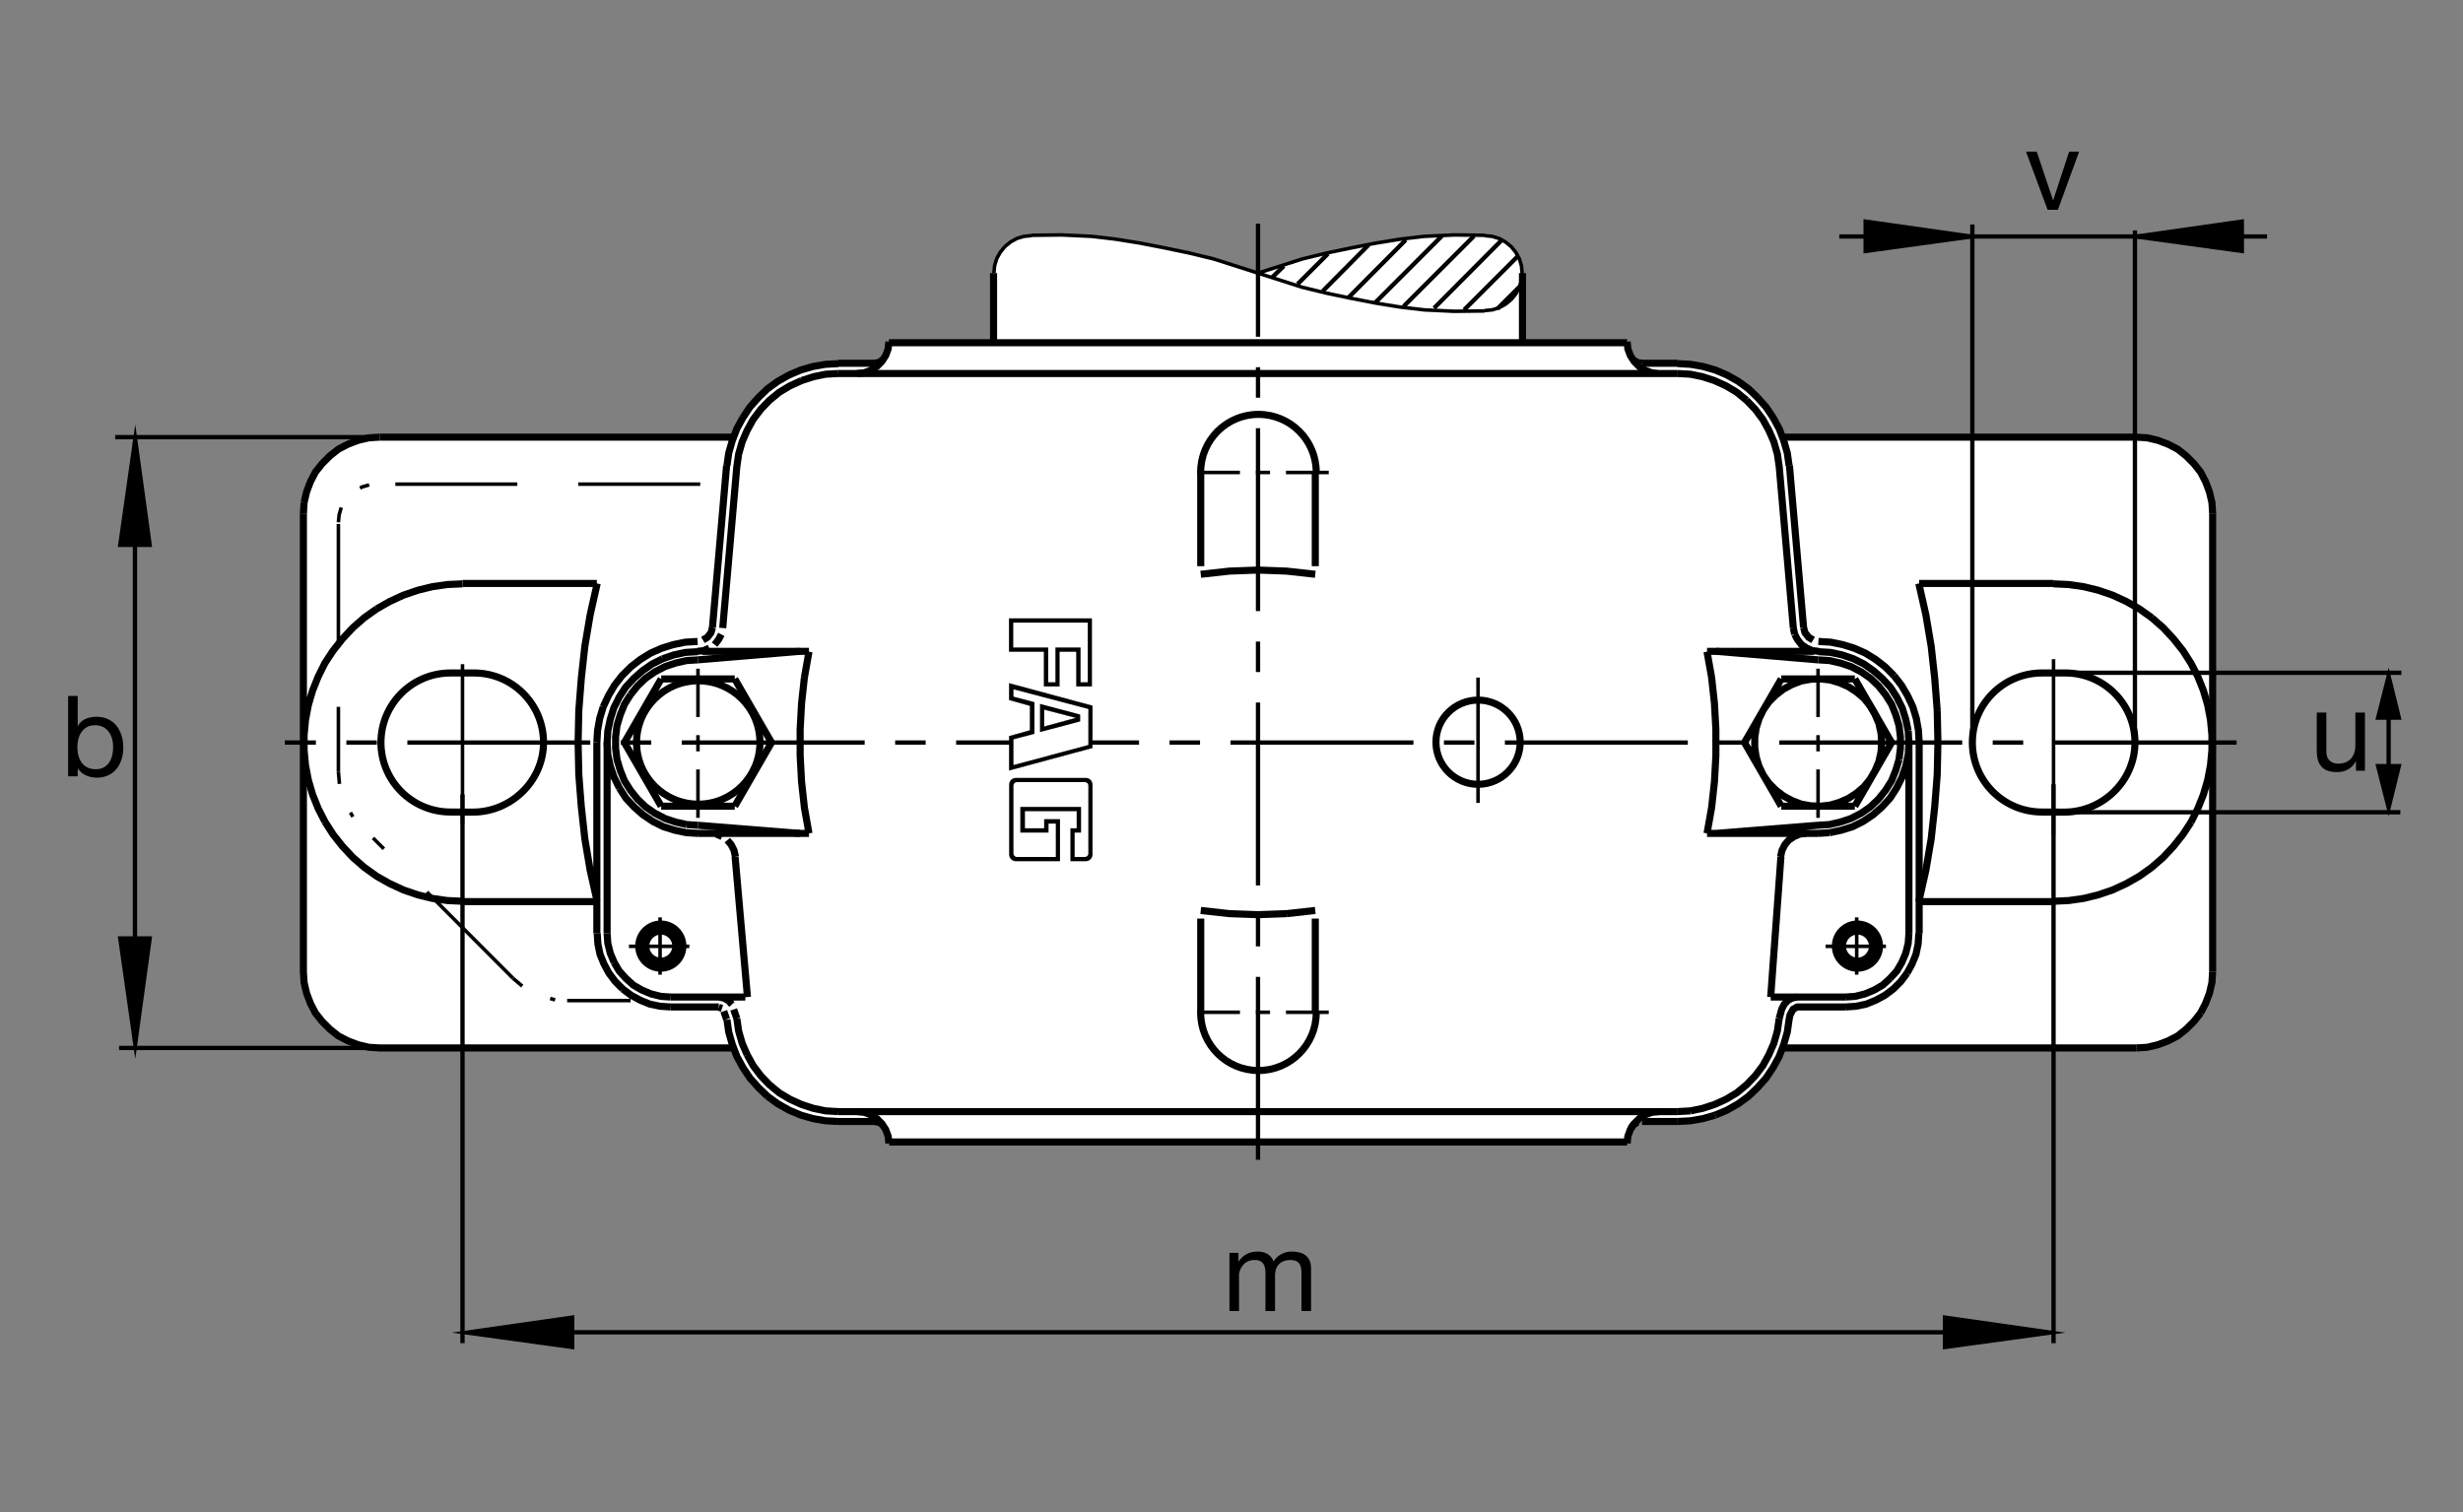 <?xml version="1.0" encoding="utf-8"?>
<!-- Generator: Adobe Illustrator 22.1.0, SVG Export Plug-In . SVG Version: 6.00 Build 0)  -->
<svg version="1.1" id="Ebene_1" xmlns="http://www.w3.org/2000/svg" xmlns:xlink="http://www.w3.org/1999/xlink" x="0px" y="0px"
	 viewBox="0 0 807.871 496.062" style="enable-background:new 0 0 807.871 496.062;" xml:space="preserve">
<rect x="0" y="0" width="807.871" height="496.062" fill="#808080" stroke="none"/>
<style type="text/css">
	.st0{fill:none;}
	.st1{fill-rule:evenodd;clip-rule:evenodd;fill:#FFFFFF;}
	.st2{fill:none;stroke:#000000;stroke-width:1.165;stroke-miterlimit:10;}
	.st3{fill:none;stroke:#000000;stroke-width:1.417;stroke-miterlimit:10.433;stroke-dasharray:60,10,10,10;}
	.st4{fill:none;stroke:#000000;stroke-width:1.165;stroke-miterlimit:10.433;stroke-dasharray:40,20;}
	.st5{fill-rule:evenodd;clip-rule:evenodd;stroke:#000000;stroke-width:1.165;stroke-miterlimit:10.433;stroke-dasharray:40,20;}
	.st6{fill:none;stroke:#000000;stroke-width:2.329;stroke-miterlimit:10;}
	.st7{fill-rule:evenodd;clip-rule:evenodd;stroke:#000000;stroke-width:2.329;stroke-miterlimit:10;}
	.st8{fill:none;stroke:#000000;stroke-width:2.33;stroke-miterlimit:10.433;}
	.st9{fill:#FFFFFF;}
	.st10{fill-rule:evenodd;clip-rule:evenodd;stroke:#000000;stroke-width:0.095;stroke-miterlimit:3.864;}
	.st11{fill:none;stroke:#000000;stroke-width:1.165;stroke-miterlimit:10.433;stroke-dasharray:60,10,10,10;}
	.st12{fill:none;stroke:#000000;stroke-width:1.417;stroke-miterlimit:3.864;}
	.st13{stroke:#000000;stroke-width:1.165;stroke-miterlimit:10;}
	.st14{fill:none;stroke:#000000;stroke-width:1.417;stroke-miterlimit:10;}
</style>
<polygon class="st0" points="0,0 807.871,0 807.871,496.062 0,496.062 0,0 "/>
<polygon class="st1" points="289.458,368.991 290.516,370.583 291.328,372.79 291.558,374.646 412.632,374.646 533.721,374.675 
	533.935,372.79 534.746,370.583 535.791,368.962 537.07,368.151 538.574,367.917 550.284,367.917 554.463,367.693 558.526,366.99 
	562.578,365.837 566.406,364.216 570.117,362.126 573.477,359.685 576.495,356.784 579.277,353.659 581.602,350.183 
	583.574,346.579 584.844,343.796 700.703,343.796 704.297,343.572 707.773,342.751 711.133,341.482 714.268,339.86 717.051,337.654 
	719.6,335.105 721.807,332.322 723.428,329.187 724.707,325.827 725.518,322.351 725.752,318.747 725.752,243.601 725.752,168.457 
	725.518,164.863 724.707,161.384 723.428,158.02 721.807,154.89 719.6,152.106 717.051,149.553 714.268,147.351 711.133,145.727 
	707.773,144.453 704.297,143.64 700.703,143.408 584.737,143.356 583.574,140.625 581.602,137.031 579.277,133.549 576.495,130.419 
	573.477,127.522 570.117,125.085 566.406,122.998 562.578,121.374 558.526,120.215 554.463,119.519 550.284,119.169 
	538.574,119.169 550.284,119.169 538.574,119.169 537.07,118.938 535.742,118.076 534.746,116.618 533.935,114.416 533.701,112.443 
	499.365,112.443 499.258,89.599 499.033,87.163 498.33,84.843 497.178,82.756 495.664,80.9 493.809,79.395 491.719,78.234 
	489.404,77.539 486.973,77.19 476.992,77.075 467.139,77.539 459.248,78.466 451.367,79.743 443.594,81.25 435.244,82.988 
	427.129,84.961 412.632,89.599 398.135,84.961 390.015,82.988 381.665,81.25 373.896,79.743 366.011,78.466 358.125,77.539 
	348.267,77.075 338.293,77.19 335.859,77.539 333.54,78.234 331.453,79.395 329.598,80.9 328.089,82.756 326.929,84.843 
	326.233,87.163 326.001,89.599 325.989,112.443 291.526,112.441 291.328,114.416 290.516,116.618 289.556,118.107 288.196,118.938 
	286.689,119.169 274.976,119.169 270.801,119.519 266.741,120.215 262.684,121.374 258.857,122.998 255.146,125.085 
	251.783,127.522 248.767,130.419 245.984,133.549 243.664,137.031 241.692,140.625 240.417,143.408 124.563,143.408 120.969,143.64 
	117.49,144.453 114.128,145.727 110.996,147.351 108.213,149.553 105.662,152.106 103.457,154.89 101.836,158.02 100.559,161.384 
	99.746,164.863 99.514,168.457 99.514,243.601 99.514,318.747 99.746,322.351 100.559,325.827 101.836,329.187 103.457,332.322 
	105.662,335.105 108.213,337.654 110.996,339.86 114.128,341.482 117.49,342.751 120.969,343.572 124.563,343.796 240.417,343.796 
	241.692,346.579 243.664,350.183 245.984,353.659 248.767,356.784 251.783,359.685 255.146,362.126 258.857,364.216 
	262.684,365.837 266.741,366.99 270.801,367.693 274.976,367.917 286.689,367.917 288.196,368.151 289.458,368.991 "/>
<path class="st2" d="M596.328,219.365v15.887 M596.328,241.169v5.333 M596.328,252.419v15.889"/>
<path class="st3" d="M412.632,380.476V73.364 M733.613,243.601H93.418"/>
<path class="st2" d="M228.936,241.169v5.333 M228.936,252.419v15.889 M228.936,219.365v15.887 M392.684,332.087h14.03
	 M411.934,332.087h4.638 M421.797,332.087h14.033 M486.973,101.892l2.431-0.232l2.315-0.696l2.09-1.16l1.855-1.509 M495.664,98.295
	l1.514-1.853l1.152-2.09l0.703-2.319l0.225-2.434l-0.225-2.437l-0.703-2.319l-1.152-2.088l-1.514-1.856l-1.855-1.506l-2.09-1.16
	l-2.315-0.695l-2.431-0.232 M435.83,155.007h-14.033 M416.572,155.007h-4.638 M406.714,155.007h-14.03"/>
<line class="st4" x1="229.678" y1="158.833" x2="123.521" y2="158.833"/>
<line class="st2" x1="151.702" y1="270.241" x2="151.702" y2="217.89"/>
<polygon class="st5" points="110.996,253.23 111.345,257.175 110.996,253.23 "/>
<polygon class="st5" points="114.939,266.569 115.752,267.956 114.939,266.569 "/>
<path class="st4" d="M186.028,328.259h20.813 M168.284,320.954l-45.94-46.055 M110.996,171.357l0.232-2.434l0.696-2.436
	 M118.071,160.107l0.694-0.347l2.321-0.695"/>
<line class="st2" x1="673.564" y1="216.25" x2="673.564" y2="273.991"/>
<line class="st4" x1="110.996" y1="171.892" x2="110.996" y2="253.23"/>
<polygon class="st5" points="168.284,320.954 171.299,323.503 168.284,320.954 "/>
<polygon class="st5" points="180.462,327.565 182.085,328.025 180.462,327.565 "/>
<path class="st2" d="M326.001,89.599l0.232-2.437l0.696-2.319l1.16-2.088l1.509-1.856 M329.598,80.9l1.856-1.506l2.087-1.16
	l2.32-0.695l2.434-0.232 M338.293,77.19l9.974-0.115l9.858,0.464l7.886,0.927l7.885,1.277l7.768,1.507l8.35,1.738l8.12,1.973
	l14.497,4.638 M412.632,89.599l14.497-4.638l8.115-1.973l8.35-1.738l7.773-1.507l7.881-1.277l7.891-0.927l9.854-0.464l9.981,0.115
	 M486.973,102.009l-9.981,0.115l-9.854-0.464l-7.891-0.928l-7.881-1.277l-7.773-1.506 M443.594,97.949l-8.35-1.741l-8.115-1.97
	l-14.497-4.639"/>
<path class="st6" d="M725.752,243.601v75.146 M700.703,343.796H584.844 M584.034,281.062l0.469-2.09l0.928-1.855l1.269-1.504
	l1.738-1.162l1.856-0.81l2.09-0.235 M700.703,143.408H584.844 M550.284,122.534H412.632 M533.701,112.097l0.234,2.319l0.811,2.202
	l1.279,1.972l1.621,1.624l1.973,1.277l2.207,0.811l2.315,0.232 M538.574,119.169l-1.504-0.231l-1.279-0.811 M725.752,243.601
	v-75.144 M584.151,281.062l-3.359,46.035 M550.284,364.675H412.632 M534.863,370.124l0.928-1.162l1.279-0.811 M538.574,367.917
	h11.709 M431.416,301.355v30.732 M431.416,188.405l-9.395-1.045l-9.389-0.349 M265.349,273.405h-36.414 M228.936,270.74
	l-3.711-0.234 M225.225,270.505l-3.594-0.811l-3.479-1.162l-3.364-1.738l-3.016-2.09l-2.666-2.549l-2.322-2.9l-1.97-3.125
	l-1.391-3.477l-1.045-3.486l-0.462-3.711v-3.711l0.462-3.711l1.045-3.477l1.391-3.477l1.97-3.135 M206.785,227.946l2.322-2.9
	l2.666-2.548l3.016-2.09l3.364-1.736l3.479-1.162l3.594-0.811l3.711-0.225 M230.327,213.681h35.022 M228.821,213.798l-3.943,0.234
	l-3.828,0.811l-3.711,1.28 M217.339,216.123l-3.479,1.738l-3.133,2.197l-2.897,2.556l-2.669,2.9l-2.085,3.242l-1.741,3.477
	l-1.16,3.721l-0.811,3.818l-0.232,3.945l0.232,3.828l0.811,3.829l1.275,3.711l1.74,3.477 M203.191,258.562l2.087,3.252l2.666,2.891
	l2.901,2.559l3.247,2.197l3.479,1.738l3.711,1.162l3.828,0.811l3.826,0.234 M216.875,264.48l-12.061-20.879 M195.769,243.601
	l0.232-3.946l0.696-3.935l1.16-3.828 M197.856,231.892l1.739-3.711l1.972-3.36l2.434-3.134l2.9-2.898l3.133-2.432l3.361-2.089
	l3.711-1.631l3.711-1.152l3.943-0.811l4.06-0.234 M240.996,222.731l12.061,20.87 M253.057,243.601l-12.061,20.879 M240.996,264.48
	h-24.121 M199.133,306.228l0.232,3.242l0.811,3.252l1.275,3.018 M201.451,315.74l1.626,2.783l2.202,2.432l2.437,2.207l2.783,1.621
	l3.013,1.27l3.249,0.82l3.247,0.224 M220.007,330.349l-3.479-0.234l-3.364-0.694l-3.13-1.279l-3.018-1.621l-2.784-2.09
	 M204.233,324.431l-2.434-2.432l-2.088-2.783l-1.623-3.018l-1.277-3.134l-0.693-3.359l-0.235-3.477"/>
<polygon class="st7" points="235.779,330.466 236.821,330.808 235.779,330.466 "/>
<path class="st6" d="M393.843,301.355v30.732 M572.207,243.601l12.061-20.87 M584.268,222.731h24.121 M620.449,243.601
	l-12.06,20.879 M608.389,264.48h-24.121 M584.268,264.48l-12.061-20.879 M617.198,243.601l-0.224-3.125l-0.704-3.135L615,234.324
	 M615,234.324l-1.621-2.783l-1.972-2.432l-2.442-2.089l-2.666-1.739l-2.901-1.279l-3.125-0.928l-3.135-0.342l-3.242,0.118
	l-3.135,0.576l-3.017,1.162l-2.784,1.504l-2.549,1.973l-2.207,2.207 M580.206,230.271l-1.856,2.666l-1.387,2.9l-0.928,3.008
	l-0.469,3.135v3.242l0.469,3.134l0.928,3.018l1.387,2.9l1.856,2.666l2.207,2.198l2.549,1.972l2.784,1.514l3.017,1.162l3.135,0.576
	 M593.896,264.362l3.242,0.117l3.135-0.352l3.125-0.928l2.901-1.279l2.666-1.738l2.442-2.08l1.972-2.441l1.621-2.784l1.269-3.008
	l0.704-3.135l0.224-3.134 M605.254,327.097h-24.463 M629.375,295.788l2.324-10.322l1.738-10.322l1.162-10.547l0.81-10.439
	l0.234-10.556l-0.234-10.547 M635.41,233.054l-0.81-10.439l-1.162-10.554l-1.738-10.322l-2.324-10.32 M629.492,191.418h44.072
	 M559.912,213.798l1.504,8.465l0.928,8.467l0.469,8.584v8.584l-0.469,8.574l-0.928,8.467l-1.504,8.466 M325.887,89.599v22.844
	 M99.514,168.457l0.232-3.594 M99.746,164.863l0.813-3.479l1.277-3.364l1.621-3.13l2.205-2.784l2.551-2.553l2.783-2.202l3.132-1.624
	l3.362-1.274l3.479-0.813l3.594-0.232 M700.703,343.796l3.594-0.224l3.477-0.82l3.36-1.27l3.135-1.621l2.783-2.207l2.549-2.549
	l2.207-2.783 M721.807,332.322l1.621-3.135l1.279-3.359l0.811-3.477l0.234-3.603 M591.573,205.8l-4.639-53.115 M583.574,153.032
	l-0.586-4.057l-1.162-4.058l-1.621-3.714l-1.973-3.594l-2.549-3.364l-2.783-2.898 M572.901,131.348l-3.242-2.669l-3.487-2.085
	l-3.828-1.74l-3.935-1.277l-3.945-0.811l-4.18-0.232 M550.284,119.169h-11.709 M591.573,205.8l0.459,1.739l1.162,1.504l1.513,0.927
	 M596.328,216.474l3.711,0.225l3.594,0.811l3.476,1.162l3.369,1.736l3.008,2.09l2.676,2.548l2.315,2.9l1.972,3.135l1.387,3.477
	l1.045,3.477l0.469,3.711v3.711l-0.469,3.711 M622.881,249.167l-1.045,3.486l-1.387,3.477l-1.972,3.125l-2.315,2.9l-2.676,2.549
	l-3.008,2.09l-3.369,1.738l-3.476,1.162l-3.594,0.811l-3.711,0.234 M562.578,365.837l-4.053,1.152l-4.063,0.703l-4.18,0.225
	 M544.141,364.675l-2.315,0.234l-2.207,0.811l-1.973,1.27l-1.621,1.631l-1.279,1.963l-0.811,2.207l-0.234,2.324 M725.752,168.457
	l-0.234-3.594l-0.811-3.479l-1.279-3.364l-1.621-3.13l-2.207-2.784l-2.549-2.553l-2.783-2.202l-3.135-1.624l-3.36-1.274
	l-3.477-0.813l-3.594-0.232 M629.492,295.788h44.072 M262.334,213.681l-33.398,2.793 M195.769,191.418h-44.067 M195.769,243.601
	v62.627 M195.884,295.788l-2.317-10.322l-1.741-10.322l-1.16-10.547l-0.813-10.439l-0.232-10.556l0.232-10.547l0.813-10.439
	l1.16-10.554l1.741-10.322l2.317-10.32 M228.936,270.74l33.398,2.666 M550.284,364.675l4.18-0.235 M554.463,364.44l3.945-0.81
	l3.935-1.279l3.828-1.738l3.487-2.08l3.242-2.676l2.783-2.89l2.549-3.369l1.973-3.594l1.621-3.711l1.162-4.063l0.586-4.053
	 M596.328,273.405h-36.416 M594.932,213.681h-35.02 M588.213,206.035l-4.639-53.117 M586.816,152.685l-0.576-4.058l-1.162-4.06
	l-1.504-3.942l-1.972-3.594l-2.325-3.481l-2.783-3.13 M576.495,130.419l-3.018-2.897l-3.359-2.437l-3.711-2.087l-3.828-1.623
	l-4.053-1.16l-4.063-0.696l-4.18-0.232 M533.701,112.443H412.632 M431.416,185.737v-30.73 M431.416,298.689l-9.395,1.044
	 M422.021,299.733l-9.389,0.342 M291.655,374.646h242.046 M673.564,295.671l4.981-0.234l4.873-0.693l4.756-1.162l4.756-1.621
	l4.521-2.09l4.287-2.431l4.063-2.901l3.711-3.242l3.359-3.594l3.135-3.945l2.666-4.063 M718.672,269.694l2.207-4.404l1.856-4.639
	l1.387-4.755l0.928-4.873l0.469-4.98v-4.874l-0.469-4.99l-0.928-4.873l-1.387-4.746l-1.856-4.639l-2.207-4.294l-2.666-4.17
	l-3.135-3.946l-3.359-3.593l-3.711-3.252 M705.801,202.666l-4.063-2.898l-4.287-2.434l-4.521-2.088l-4.756-1.623l-4.756-1.16
	l-4.873-0.695l-4.981-0.232 M596.563,213.681l-2.089-0.224l-1.856-0.821l-1.739-1.152l-1.279-1.63l-0.928-1.739 M588.672,208.115
	l-0.459-2.08 M596.445,213.798l3.935,0.234l3.828,0.811l3.711,1.28l3.487,1.738l3.125,2.197l2.901,2.556l2.666,2.9l2.089,3.242
	l1.738,3.477l1.162,3.721l0.81,3.818 M625.898,239.773l0.235,3.945l-0.235,3.828l-0.81,3.829l-1.279,3.711l-1.738,3.477l-2.09,3.252
	l-2.666,2.891l-2.9,2.559l-3.242,2.197l-3.477,1.738l-3.711,1.162l-3.828,0.811 M600.156,273.171l-3.828,0.234 M596.328,270.74
	l-33.398,2.666 M244.475,327.097h-24.468 M220.007,330.349h15.771 M235.779,327.097l1.738,0.352l1.392,0.811l1.16,1.279
	 M199.133,306.228v-62.627 M204.814,243.601l12.061-20.87 M393.843,298.689l9.394,1.044l9.395,0.342 M412.632,364.675H274.976
	 M393.843,185.737v-30.73 M412.632,122.534H274.976 M286.689,119.169l1.507-0.231l1.277-0.811 M291.558,112.443h121.074
	 M241.228,281.062l-0.464-2.09l-0.928-1.855l-1.274-1.504"/>
<polygon class="st7" points="236.821,274.45 234.966,273.64 236.821,274.45 "/>
<path class="st6" d="M241.113,281.062l4.057,46.035 M286.689,367.917l1.507,0.234l1.277,0.811 M228.704,213.681l2.087-0.224
	l1.855-0.821 M234.387,211.484l1.274-1.63l0.928-1.739 M237.053,206.035l4.639-53.117 M241.692,153.032l0.581-4.057l1.16-4.058
	l1.623-3.714l1.97-3.594l2.552-3.364l2.783-2.898l3.247-2.669l3.479-2.085l3.828-1.74 M262.915,124.854l3.943-1.277l3.943-0.811
	l4.175-0.232 M274.976,119.287l-4.175,0.232l-4.06,0.696l-4.057,1.16l-3.826,1.623l-3.711,2.087l-3.364,2.437l-3.015,2.897
	l-2.783,3.13l-2.32,3.481 M243.664,137.031l-1.972,3.594l-1.507,3.942l-1.16,4.06l-0.581,4.058 M238.33,152.685l-4.639,53.115
	 M233.691,205.8l-0.464,1.739l-1.159,1.504l-1.509,0.927 M281.123,122.534l2.317-0.232l2.204-0.811l1.973-1.277l1.621-1.624
	l1.277-1.972l0.813-2.202l0.23-2.319 M286.689,119.169h-11.714 M241.692,334.177l0.581,4.053l1.16,4.063l1.623,3.711
	 M245.056,346.003l1.97,3.594l2.552,3.369l2.783,2.89l3.247,2.676l3.479,2.08l3.828,1.738l3.943,1.279l3.943,0.81l4.175,0.235
	 M274.976,367.917h11.714 M281.123,364.675l2.317,0.234 M283.44,364.909l2.204,0.811l1.973,1.27l1.621,1.631l1.277,1.963
	l0.813,2.207l0.23,2.324 M274.976,367.917l-4.175-0.225l-4.06-0.703l-4.057-1.152l-3.826-1.621l-3.711-2.09l-3.364-2.441
	 M251.783,359.685l-3.015-2.901l-2.783-3.125l-2.32-3.477l-1.972-3.603l-1.507-3.936l-1.16-4.063l-0.581-4.063 M238.33,334.401
	l-0.928-2.666 M240.649,331.159l1.043,3.018 M195.769,295.788h-44.067 M151.702,295.671l-4.988-0.234l-4.87-0.693l-4.753-1.162
	l-4.756-1.621l-4.521-2.09l-4.292-2.431l-4.057-2.901l-3.711-3.242l-3.364-3.594l-3.133-3.945l-2.666-4.18 M106.59,269.577
	l-2.205-4.287l-1.855-4.639l-1.391-4.755l-0.928-4.873l-0.464-4.98v-4.874l0.464-4.99l0.928-4.873l1.391-4.746l1.855-4.639
	l2.205-4.411l2.666-4.052l3.133-3.946l3.364-3.593l3.711-3.252l4.057-2.898 M123.521,199.768l4.292-2.434l4.521-2.088l4.756-1.623
	l4.753-1.16l4.87-0.695l4.988-0.232 M596.445,210.439l4.053,0.234l3.945,0.811l3.711,1.152l3.711,1.631l3.369,2.089l3.125,2.432
	l2.901,2.898 M621.26,221.687l2.431,3.134l1.973,3.36l1.748,3.711l1.152,3.828l0.694,3.935l0.234,3.946 M629.492,243.601v62.627
	 M629.375,306.228l-0.224,3.477l-0.703,3.359l-1.269,3.134l-1.631,3.018 M625.547,319.216l-2.08,2.783l-2.441,2.432l-2.783,2.09
	l-3.008,1.621l-3.135,1.279l-3.359,0.694l-3.487,0.234 M605.254,327.097l3.252-0.224l3.242-0.82l3.018-1.27l2.783-1.621l2.431-2.207
	 M619.98,320.954l2.207-2.432l1.621-2.783l1.279-3.018l0.81-3.252l0.235-3.242 M626.133,306.228v-62.627 M265.349,273.405
	l-1.506-8.466l-0.928-8.467l-0.464-8.574v-8.584l0.464-8.584l0.928-8.467 M263.843,222.263l1.506-8.465 M240.996,222.731h-24.121
	 M240.417,143.408H124.563 M99.514,243.601v-75.144 M393.843,188.405l9.394-1.045l9.395-0.349 M562.93,213.681l33.398,2.793
	 M608.389,222.731l12.06,20.87"/>
<line class="st8" x1="499.375" y1="112.443" x2="499.375" y2="89.599"/>
<polygon points="330.952,202.856 358.167,202.856 358.167,225.192 353.003,225.192 353.003,213.818 347.551,213.818 
	347.551,225.192 342.378,225.192 342.378,213.818 330.952,213.818 330.952,202.856 "/>
<polygon class="st9" points="347.444,204.268 356.797,204.268 356.797,223.815 354.421,223.815 354.421,212.421 346.182,212.421 
	346.182,223.815 343.806,223.815 343.806,212.421 332.352,212.421 332.352,204.268 347.444,204.268 "/>
<path d="M331.003,257.38c0-1.201,0.989-2.188,2.188-2.188h22.967c1.206,0,2.188,0.986,2.188,2.188v22.969
	c0,1.201-0.982,2.188-2.188,2.188h-5.059v-10.801h2.048v-5.605h-16.956v5.605h6.294v-3.007h5.198v13.809h-14.493
	c-1.198,0-2.188-0.987-2.188-2.188V257.38L331.003,257.38z"/>
<path class="st9" d="M332.417,257.712c0-0.615,0.505-1.123,1.121-1.123h22.321c0.613,0,1.118,0.508,1.118,1.123v22.314
	c0,0.605-0.505,1.113-1.118,1.113h-3.374v-7.998h2.107v-8.418h-19.927v8.418h9.255v-2.94h2.385v10.938h-12.768
	c-0.616,0-1.121-0.508-1.121-1.113V257.712L332.417,257.712z"/>
<polygon class="st10" points="337.835,235.29 337.835,231.54 331.003,229.626 331.003,224.167 331.003,224.167 358.332,231.54 
	358.332,245.358 331.003,252.731 331.003,252.731 331.003,241.521 337.835,239.606 337.835,235.29 342.476,235.29 342.476,232.771 
	342.476,232.771 352.998,235.505 342.476,238.376 342.476,235.29 337.835,235.29 "/>
<polygon class="st1" points="341.118,236.824 341.118,230.915 354.305,234.421 354.305,236.667 341.118,240.173 341.118,236.824 
	339.299,236.824 339.299,230.349 332.417,228.533 332.417,226.14 356.977,232.595 356.977,244.392 332.417,250.983 332.417,242.556 
	339.299,240.73 339.299,236.824 341.118,236.824 "/>
<path class="st8" d="M470.996,243.483c0-7.627,6.182-13.809,13.809-13.809c7.627,0,13.818,6.182,13.818,13.809
	c0,7.627-6.191,13.819-13.818,13.819C477.178,257.302,470.996,251.11,470.996,243.483L470.996,243.483z"/>
<path class="st11" d="M484.805,222.283v41.123 M206.301,310.456h19.8 M216.507,319.753v-18.798"/>
<path class="st6" d="M212.822,304.343l1.275,2.09 M211.968,308.181l-1.26-1.084"/>
<path class="st8" d="M211.811,310.388c0-2.725,2.21-4.932,4.934-4.932c2.725,0,4.932,2.207,4.932,4.932
	c0,2.724-2.207,4.931-4.932,4.931C214.021,315.319,211.811,313.112,211.811,310.388L211.811,310.388z M209.512,310.388
	c0-3.994,3.237-7.237,7.234-7.237c3.994,0,7.234,3.242,7.234,7.237c0,3.994-3.24,7.236-7.234,7.236
	C212.749,317.624,209.512,314.382,209.512,310.388L209.512,310.388z"/>
<path class="st11" d="M598.799,310.456h19.795 M609.004,319.753v-18.798"/>
<path class="st6" d="M605.323,304.343l1.269,2.09 M604.463,308.181l-1.26-1.084"/>
<path class="st8" d="M604.316,310.388c0-2.725,2.207-4.932,4.932-4.932c2.725,0,4.932,2.207,4.932,4.932
	c0,2.724-2.207,4.931-4.932,4.931C606.523,315.319,604.316,313.112,604.316,310.388L604.316,310.388z M602.012,310.388
	c0-3.994,3.233-7.237,7.236-7.237c3.994,0,7.227,3.242,7.227,7.237c0,3.994-3.232,7.236-7.227,7.236
	C605.245,317.624,602.012,314.382,602.012,310.388L602.012,310.388z"/>
<polyline class="st6" points="99.514,243.601 99.514,318.747 99.746,322.351 100.559,325.827 101.836,329.187 103.457,332.322 
	105.662,335.105 108.213,337.654 110.996,339.86 114.128,341.482 117.49,342.751 120.969,343.572 124.563,343.796 240.417,343.796 
	"/>
<path class="st8" d="M155.466,220.778c12.598,0,22.808,10.205,22.808,22.803c0,12.597-10.589,22.842-23.184,22.842l-7.331-0.029
	c-12.598,0-22.808-10.215-22.808-22.812c0-12.598,10.21-22.803,22.808-22.803H155.466L155.466,220.778z M208.791,243.581
	c0-11.172,9.061-20.234,20.237-20.234c11.177,0,20.237,9.063,20.237,20.234c0,11.182-9.06,20.244-20.237,20.244
	C217.852,263.825,208.791,254.763,208.791,243.581L208.791,243.581z M393.818,154.895c0-10.466,8.484-18.953,18.955-18.953
	c10.469,0,18.955,8.486,18.955,18.953 M431.728,332.243c0,10.469-8.486,18.955-18.955,18.955c-10.471,0-18.955-8.486-18.955-18.955
	 M677.461,220.778c12.598,0,22.813,10.205,22.813,22.803c0,12.597-10.595,22.842-23.184,22.842l-7.334-0.029
	c-12.597,0-22.813-10.215-22.813-22.812c0-12.598,10.215-22.803,22.813-22.803H677.461L677.461,220.778z"/>
<path class="st6" d="M562.578,365.837l3.828-1.621l3.711-2.09l3.359-2.441l3.018-2.901l2.783-3.125l2.325-3.477l1.972-3.603
	l1.504-3.936l1.162-4.063l0.576-4.063l0.313-1.572l1.026-1.855l1.328-0.742h15.771 M589.482,327.097l-1.738,0.352l-1.387,0.811
	l-1.162,1.279l-0.791,1.553l-0.83,3.086"/>
<line class="st12" x1="668.799" y1="437.077" x2="164.463" y2="437.077"/>
<polygon class="st13" points="637.847,442.038 673.281,437.175 637.847,432.116 637.847,442.038 "/>
<polygon class="st13" points="187.813,442.038 152.38,437.175 187.813,432.116 187.813,442.038 "/>
<g>
	<g>
		<g>
			<path d="M403.264,411.029h2.954v2.806h0.074c1.403-2.142,3.545-3.25,6.167-3.25c2.326,0,4.468,0.923,5.244,3.25
				c1.292-2.031,3.545-3.25,5.982-3.25c3.803,0,6.351,1.588,6.351,5.539v13.995h-3.139v-12.518c0-2.363-0.628-4.247-3.693-4.247
				c-3.028,0-4.985,1.92-4.985,4.874v11.89h-3.139v-12.518c0-2.474-0.776-4.247-3.582-4.247c-3.729,0-5.096,3.434-5.096,4.874v11.89
				h-3.139V411.029z"/>
		</g>
	</g>
</g>
<path class="st12" d="M151.702,260.612v180.039 M673.564,257.292v183.359 M678.574,266.472h108.75 M677.295,220.71h110.352"/>
<line class="st14" x1="783.477" y1="227.204" x2="783.477" y2="257.722"/>
<polygon class="st13" points="786.973,235.559 783.486,221.384 779.883,235.559 786.973,235.559 "/>
<polygon class="st13" points="779.883,251.223 786.973,251.223 783.486,265.398 779.883,251.223 "/>
<line class="st12" x1="743.603" y1="77.583" x2="603.291" y2="77.583"/>
<polygon class="st13" points="611.811,82.48 647.246,77.605 611.811,72.558 611.811,82.48 "/>
<polygon class="st13" points="735.454,72.558 735.454,82.48 700.019,77.605 735.454,72.558 "/>
<path class="st12" d="M646.934,243.63V73.657 M700.264,243.581V75.586"/>
<g>
	<g>
		<g>
			<path d="M674.986,68.828h-3.36l-7.09-19.091h3.508l5.354,15.915h0.074l5.207-15.915h3.286L674.986,68.828z"/>
		</g>
	</g>
</g>
<line class="st12" x1="39.072" y1="343.796" x2="123.684" y2="343.796"/>
<g>
	<g>
		<g>
			<path d="M22.345,228.32h3.139v9.859h0.074c1.034-2.105,3.471-3.028,6.093-3.028c5.871,0,8.788,4.653,8.788,10.044
				s-2.88,9.933-8.715,9.933c-1.957,0-4.764-0.739-6.167-2.991h-0.074v2.548h-3.139V228.32z M31.207,237.921
				c-4.21,0-5.834,3.619-5.834,7.201c0,3.766,1.699,7.238,6.019,7.238c4.283,0,5.724-3.656,5.724-7.385
				C37.116,241.392,35.269,237.921,31.207,237.921z"/>
		</g>
	</g>
</g>
<path class="st12" d="M37.778,143.408h83.747 M44.27,144.88v196.865"/>
<polygon class="st13" points="49.229,178.879 44.358,143.447 39.309,178.879 49.229,178.879 "/>
<polygon class="st13" points="39.309,307.736 49.229,307.736 44.358,343.171 39.309,307.736 "/>
<g>
	<g>
		<g>
			<path d="M775.712,252.854h-2.954v-3.028h-0.074c-1.329,2.363-3.471,3.471-6.204,3.471c-5.022,0-6.573-2.88-6.573-6.979v-12.555
				h3.139v12.924c0,2.326,1.477,3.84,3.877,3.84c3.803,0,5.65-2.548,5.65-5.982v-10.782h3.139V252.854z"/>
		</g>
	</g>
</g>
<path class="st14" d="M483.486,77.422L460.41,100.5 M450.996,99.365l21.914-21.919 M461.103,78.699L442.09,97.832 M433.857,95.512
	l14.991-15.11 M435.596,83.22l-9.971,9.973 M421.103,87.28l-3.72,3.596 M470.381,101.079l22.383-22.497 M497.988,83.916
	l-17.744,17.744 M491.143,101.311l7.539-7.537"/>
<g>
</g>
<g>
</g>
<g>
</g>
<g>
</g>
<g>
</g>
<g>
</g>
<g>
</g>
<g>
</g>
<g>
</g>
<g>
</g>
<g>
</g>
<g>
</g>
</svg>
